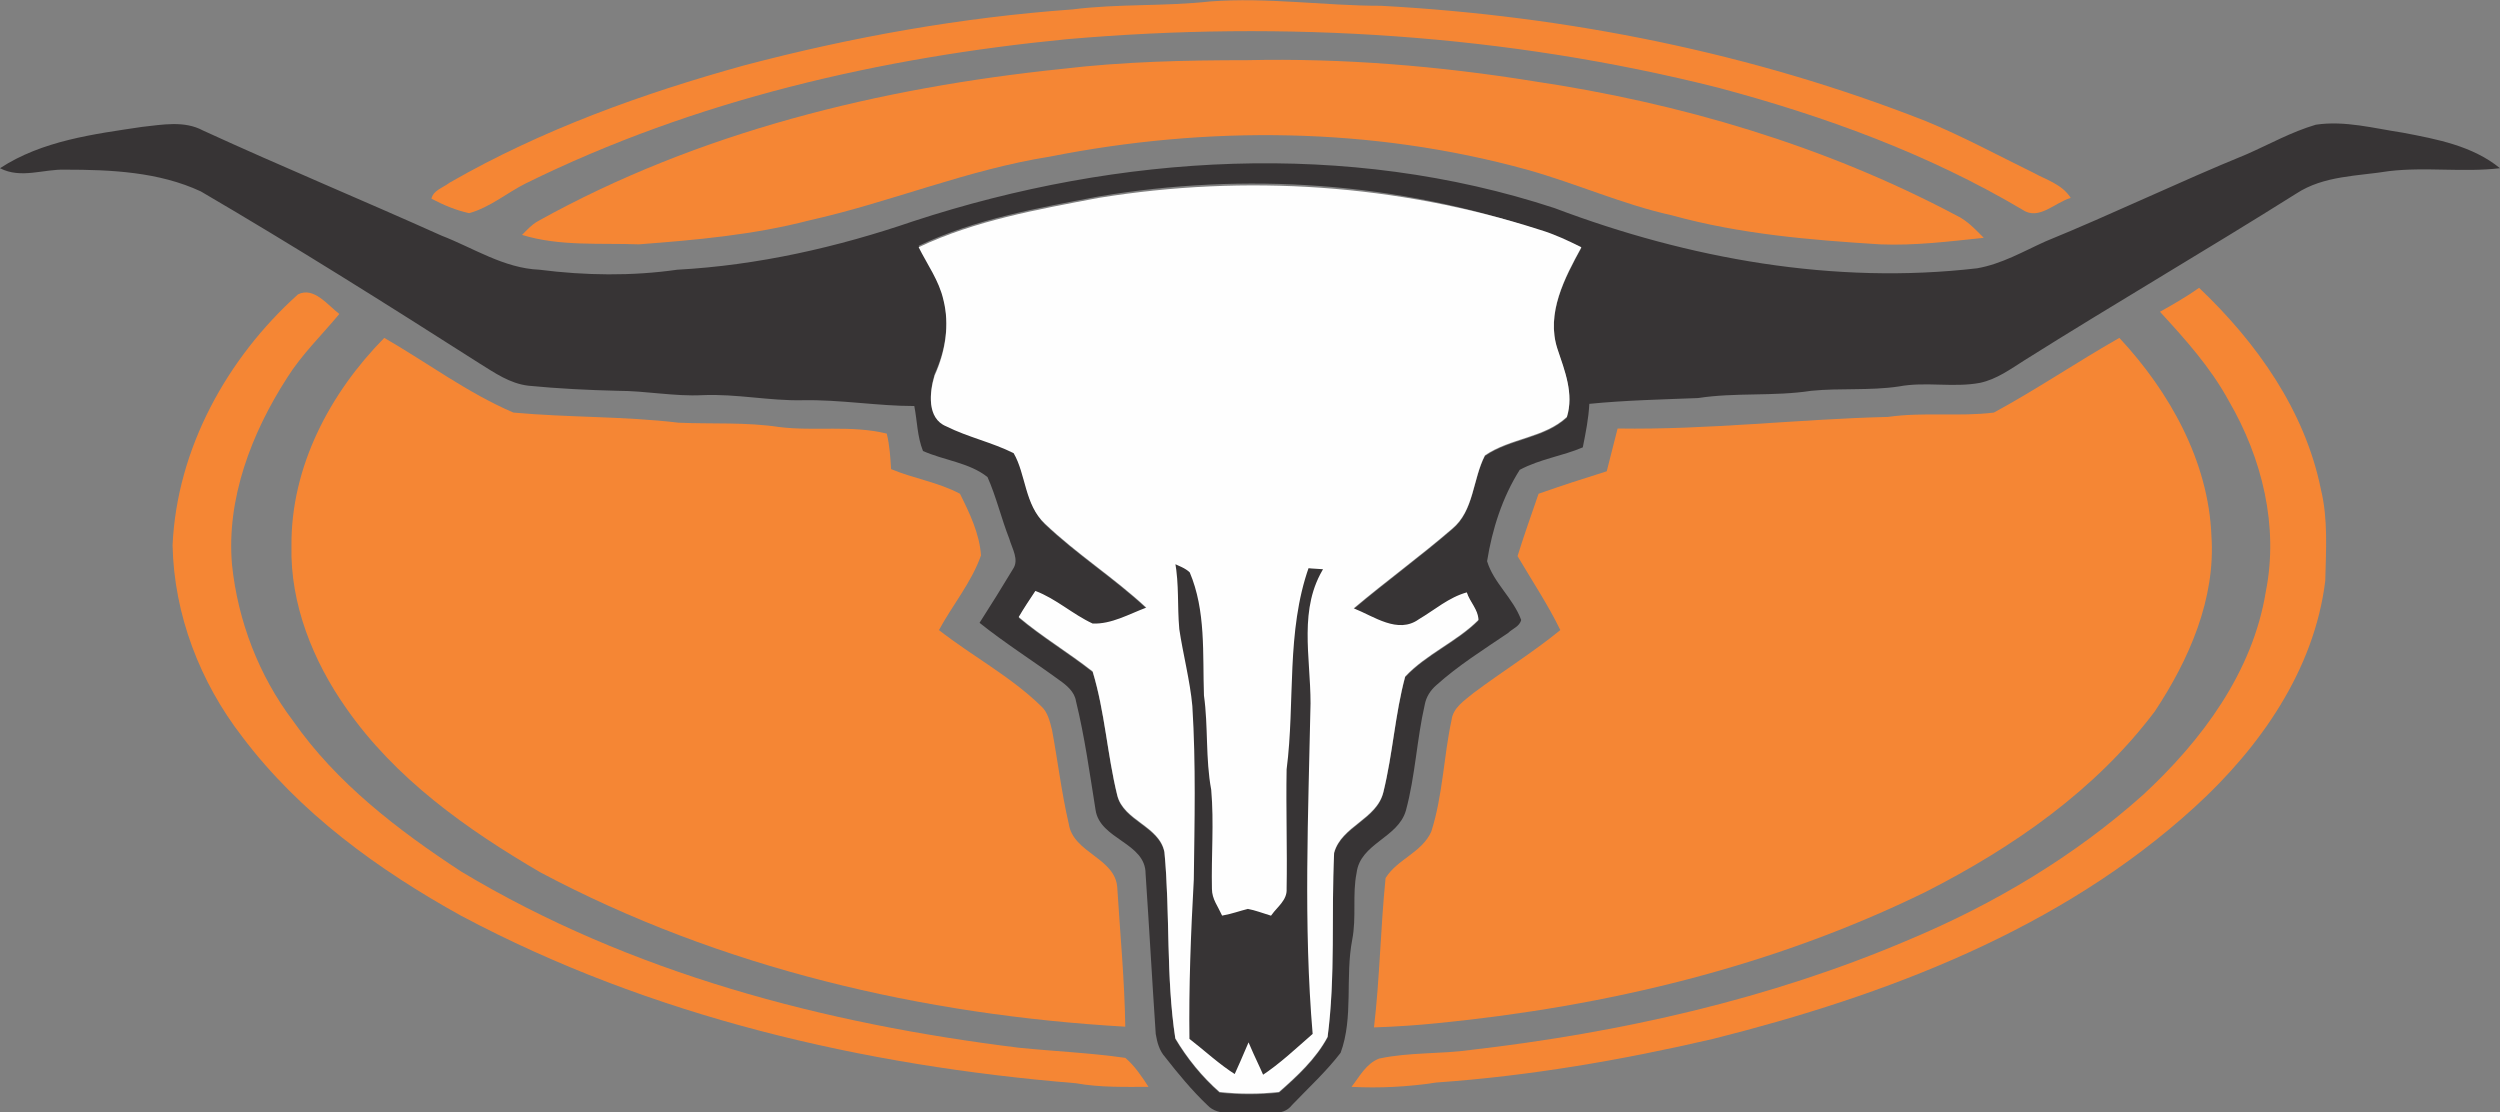 <svg xmlns="http://www.w3.org/2000/svg" version="1.1" xmlns:xlink="http://www.w3.org/1999/xlink" width="344.8" height="153.4"><rect width="100%" height="100%" fill="#808080" stroke="none"/><svg version="1.0" id="SvgjsSvg1001" xmlns:xodm="http://www.corel.com/coreldraw/odm/2003" xmlns="http://www.w3.org/2000/svg" xmlns:xlink="http://www.w3.org/1999/xlink" x="0px" y="0px" viewBox="0 0 344.8 153.4" style="enable-background:new 0 0 344.8 153.4;" xml:space="preserve">
<style type="text/css">
	.st0{fill:#F58634;}
	.st1{fill:#373435;}
	.st2{fill:#373435;stroke:#FFFFFF;stroke-width:0.5;stroke-miterlimit:10;}
	.st3{fill-rule:evenodd;clip-rule:evenodd;fill:#FEFEFE;}
</style>
<g>
	<path class="st0" d="M166.9,0.2c7.9-0.6,15.7,0.6,23.6,0.6c25.7,1.4,51.2,6.5,75.1,15.9c5.1,2.1,9.9,4.7,14.8,7.1
		c1.8,1,4,1.6,5.2,3.5c-2.2,0.6-4.4,3.2-6.7,1.6c-13-7.7-27.3-12.9-41.9-16.8c-29.3-7.4-59.8-9.3-89.8-6.7
		c-25.7,2.5-51.4,8.4-74.7,19.9c-2.6,1.3-4.9,3.3-7.8,4.1c-1.8-0.4-3.5-1.1-5.2-2c0.3-1.2,1.6-1.5,2.5-2.2
		c12.7-7.3,26.6-12.3,40.7-16.2c14.8-3.9,29.9-6.6,45.2-7.7C154.2,0.5,160.6,0.9,166.9,0.2z"></path>
	<path class="st0" d="M146.5,9.5c8.4-1,17-1.2,25.5-1.2c13.2-0.3,26.5,0.8,39.5,2.9c20.2,3,40.2,8.9,58.3,18.5
		c1.5,0.7,2.6,1.9,3.8,3.1c-4.8,0.5-9.5,1.1-14.3,0.9c-9.6-0.6-19.3-1.4-28.7-4c-6.8-1.5-13.2-4.4-20-6.3
		c-21.4-5.9-44.1-6.1-65.8-1.8c-11.4,1.8-22,6.3-33.2,8.8c-7.7,2-15.6,2.7-23.5,3.3C82.8,33.5,77.2,34,72,32.4
		c0.7-0.7,1.3-1.4,2.2-1.9C96.3,18.2,121.4,12.1,146.5,9.5L146.5,9.5z"></path>
	<path class="st1" d="M0,23.2c5.8-3.8,12.9-4.7,19.6-5.7c2.8-0.3,5.8-0.9,8.4,0.5c10.9,5,22,9.6,32.9,14.5c4.4,1.7,8.6,4.5,13.5,4.7
		c6.3,0.8,12.7,0.9,19,0c11.1-0.6,22.1-3.1,32.6-6.7c28.4-9.3,59.8-11.2,88.4-1.8c18.5,7,38.6,10.6,58.3,8.3
		c3.4-0.6,6.3-2.3,9.4-3.7c9.3-3.8,18.4-8.2,27.7-12c3.2-1.4,6.2-3.1,9.6-4.1c4-0.6,8,0.5,12,1.1c4.7,0.9,9.6,1.8,13.4,4.9
		c-5.1,0.6-10.2-0.2-15.3,0.4c-4.3,0.7-9,0.6-12.8,3.1c-12.4,7.8-25.1,15.2-37.5,23c-1.9,1.2-3.8,2.6-6.1,3.1
		c-3.7,0.7-7.5-0.2-11.2,0.5c-4,0.6-8.1,0.2-12.1,0.6c-5.2,0.8-10.4,0.2-15.6,1c-5,0.2-10,0.3-15,0.8c-0.1,2-0.5,4-0.9,6
		c-2.8,1.2-5.9,1.6-8.7,3.1c-2.4,3.8-3.8,8.2-4.5,12.6c0.9,3,3.6,5.1,4.7,8.1c-0.2,0.9-1.2,1.2-1.8,1.8c-3.4,2.3-6.9,4.5-9.9,7.2
		c-0.8,0.7-1.4,1.6-1.6,2.7c-1.1,4.8-1.3,9.8-2.6,14.6c-1.1,3.8-6.3,4.5-6.8,8.6c-0.6,3,0,6.1-0.6,9.2c-1,5.2,0.2,10.7-1.6,15.6
		c-2,2.6-4.4,4.8-6.7,7.2c-1.3,1.7-3.6,0.9-5.5,1.1c-2-0.2-4.6,0.6-6.2-1.1c-2.1-2-4-4.3-5.8-6.6c-0.8-0.9-1.1-2-1.3-3.2
		c-0.5-7.4-0.9-14.7-1.4-22.1c0-4.3-6.3-4.7-6.9-8.8c-0.8-5-1.5-10.1-2.7-15c-0.2-1.3-1.3-2.2-2.3-2.9c-3.7-2.7-7.5-5.1-11-7.9
		c1.6-2.5,3.1-4.9,4.6-7.4c0.9-1.3-0.1-2.8-0.5-4.2c-1.1-2.8-1.8-5.8-3-8.5c-2.5-2-6-2.3-8.9-3.6c-0.8-2-0.8-4.2-1.2-6.2
		c-5.1,0-10.2-0.9-15.4-0.8c-4.6,0.1-9.1-0.9-13.8-0.7c-3.9,0.2-7.8-0.6-11.7-0.6c-4.1-0.1-8.2-0.3-12.3-0.7
		c-2.6-0.3-4.7-1.8-6.8-3.1C53.4,42,40.7,34,27.7,26.4c-5.8-2.7-12.4-3-18.7-3C6,23.3,2.9,24.7,0,23.2L0,23.2z M151.5,27.1
		c-8.4,1.6-17,3.1-24.8,6.8c1.2,2.4,2.8,4.6,3.4,7.2c0.9,3.5,0.3,7.2-1.2,10.5c-0.7,2.3-1.1,5.9,1.6,7c3,1.5,6.3,2.2,9.3,3.7
		c1.8,3.1,1.6,7.3,4.3,10c4.4,4.2,9.6,7.5,14,11.6c-2.4,0.9-4.8,2.3-7.4,2.2c-2.8-1.3-5-3.4-7.9-4.5c-0.8,1.2-1.6,2.4-2.3,3.6
		c3.2,2.7,6.9,4.9,10.2,7.5c1.7,5.6,2,11.4,3.4,17.1c0.9,3.5,5.8,4.2,6.5,7.8c0.8,8.5,0.2,17.2,1.5,25.7c1.6,2.7,3.7,5.3,6.1,7.4
		c2.7,0.3,5.5,0.3,8.2,0c2.5-2.2,5.1-4.6,6.7-7.6c1.1-8.4,0.5-16.9,0.9-25.4c1-3.7,5.9-4.6,6.8-8.4c1.3-5.3,1.6-10.7,3-15.9
		c2.9-3.1,7.1-4.8,10.1-7.8c0-1.4-1.2-2.5-1.6-3.8c-2.5,0.7-4.4,2.4-6.6,3.7c-2.9,2.1-6.2-0.4-9-1.5c4.5-3.8,9.2-7.2,13.6-11
		c3-2.5,2.8-6.8,4.5-10.1c3.5-2.4,8.2-2.4,11.3-5.3c1-3.2-0.3-6.4-1.3-9.4c-1.6-4.9,1-9.8,3.3-14c-1.8-0.9-3.7-1.8-5.7-2.4
		C192.8,25.1,171.7,23.7,151.5,27.1L151.5,27.1z"></path>
	<path class="st0" d="M41.1,40.6c2.2-1.1,4.1,1.5,5.7,2.7c-2.4,2.9-5.2,5.6-7.2,8.8c-4.9,7.6-8.4,16.7-7.6,25.8
		c0.8,7.7,3.7,15.3,8.4,21.5c6,8.6,14.5,15.1,23.2,20.8c23.3,14,50.1,21,76.9,24.3c4.9,0.5,9.8,0.7,14.7,1.4c1.3,1.1,2.3,2.6,3.2,4
		c-3.3,0-6.7,0.1-10-0.5c-29.3-2.4-58.7-9.2-84.8-23.1c-11.4-6.3-22.3-14.2-30.2-24.7c-5.8-7.5-9.4-16.8-9.6-26.4
		C24.4,61.9,31.3,49.4,41.1,40.6L41.1,40.6z"></path>
	<path class="st0" d="M297.9,43c1.8-1,3.7-2.1,5.4-3.3c7.9,7.5,14.6,16.9,16.8,27.8c1,4.1,0.7,8.4,0.6,12.6c-1.5,12.3-9,23-18,31.2
		c-18.5,16.9-42.6,26-66.5,32c-12.5,2.9-25.2,5.1-38.1,6c-3.9,0.6-7.8,0.8-11.7,0.6c1.1-1.4,2-3.2,3.8-3.9c4.2-0.9,8.5-0.6,12.7-1.2
		c20.7-2.4,41.2-7,60.4-15.2c11.7-4.9,22.8-11.5,32.3-20c8.1-7.5,15.1-16.9,16.9-28c1.8-9-0.5-18.4-5.1-26.3
		C304.9,50.7,301.4,46.8,297.9,43L297.9,43z"></path>
	<path class="st0" d="M40.2,75.3C40.1,64.4,45.5,54.2,53,46.6c5.9,3.4,11.5,7.6,17.8,10.3c7.6,0.7,15.3,0.5,22.8,1.4
		c4.6,0.2,9.3-0.1,13.9,0.6c4.9,0.6,9.9-0.3,14.8,0.9c0.4,1.6,0.5,3.3,0.6,4.9c3.1,1.3,6.5,1.8,9.5,3.4c1.3,2.6,2.7,5.5,2.9,8.5
		c-1.3,3.7-3.9,6.8-5.8,10.3c4.6,3.6,9.9,6.4,14.1,10.5c0.9,0.8,1.2,2.1,1.5,3.3c0.8,4.3,1.3,8.6,2.3,12.9c0.6,4.1,6.5,4.7,6.7,8.9
		c0.4,6.4,1,12.7,1.1,19.1c-27.9-1.6-55.9-8.1-80.7-21.3c-10.1-5.9-20-12.9-26.8-22.7C43.2,91.2,40,83.3,40.2,75.3L40.2,75.3z"></path>
	<path class="st0" d="M275,56.9c5.9-3.2,11.5-7,17.3-10.3c6.9,7.4,12.3,17,12.7,27.3c0.6,8.7-3.1,17.1-7.8,24.2
		c-8.2,10.9-19.6,18.8-31.6,24.9c-21,10.3-44,15.8-67.2,18.1c-2.9,0.3-5.9,0.5-8.9,0.6c0.8-6.8,0.9-13.7,1.6-20.6
		c1.6-2.6,5-3.5,6.3-6.4c1.6-5,1.7-10.3,2.8-15.4c0.2-1.7,1.8-2.7,3-3.7c4-3,8.2-5.6,12-8.7c-1.7-3.5-3.9-6.8-5.9-10.2
		c0.9-2.9,1.9-5.7,2.9-8.6c3.1-1.1,6.2-2.1,9.4-3.1c0.5-2,1-3.9,1.5-5.9c12.5,0.2,24.9-1.3,37.3-1.6C265.3,56.8,270.2,57.5,275,56.9
		L275,56.9z"></path>
	<path class="st2" d="M161.8,77.4c0.8,0.4,1.8,0.7,2.5,1.4c2.3,5.4,1.8,11.4,2,17.1c0.6,4.3,0.2,8.7,1,13c0.4,4.6,0,9.1,0.1,13.7
		c0,1.3,0.8,2.3,1.3,3.4c1.1-0.2,2.2-0.6,3.4-0.9c1.1,0.2,2.1,0.6,3.1,0.9c0.8-1.1,2.1-2,2-3.4c0.1-5.5-0.1-11,0-16.5
		c1.2-9.3-0.1-19,3.1-28c0.9,0.1,1.7,0.1,2.6,0.2c-3.6,5.6-1.9,12.2-1.9,18.7c-0.3,15.2-1,30.5,0.3,45.7c-2.3,2-4.6,4.2-7.2,5.9
		c-0.6-1.4-1.3-2.8-1.9-4.2c-0.6,1.4-1.2,2.8-1.8,4.1c-2.4-1.5-4.4-3.4-6.6-5.1c-0.1-7.4,0.2-14.8,0.6-22.1c0.1-8,0.3-15.8-0.2-23.9
		c-0.3-3.4-1.3-7.2-1.8-10.6C162.1,83.4,162.4,80.8,161.8,77.4L161.8,77.4z"></path>
	<path class="st3" d="M144.1,72.2c4.4,4.2,9.6,7.5,14,11.6c-2.4,0.9-4.8,2.3-7.4,2.2c-2.8-1.3-5-3.4-7.9-4.5
		c-0.8,1.2-1.6,2.4-2.3,3.6c3.2,2.7,6.9,4.9,10.2,7.5c1.7,5.6,2,11.4,3.4,17.1c0.9,3.5,5.8,4.2,6.5,7.8c0.8,8.5,0.2,17.2,1.5,25.7
		c1.6,2.7,3.7,5.3,6.1,7.4c2.7,0.3,5.5,0.3,8.2,0c2.5-2.2,5.1-4.6,6.7-7.6c1.1-8.4,0.5-16.9,0.9-25.4c1-3.7,5.9-4.6,6.8-8.4
		c1.3-5.3,1.6-10.7,3-15.9c2.9-3.1,7.1-4.8,10.1-7.8c0-1.4-1.2-2.5-1.6-3.8c-2.5,0.7-4.4,2.4-6.6,3.7c-2.9,2.1-6.2-0.4-9-1.5
		c4.5-3.8,9.2-7.2,13.6-11c3-2.5,2.8-6.8,4.5-10.1c3.5-2.4,8.2-2.4,11.3-5.3c1-3.2-0.3-6.4-1.3-9.4c-1.6-4.9,1-9.8,3.3-14
		c-1.8-0.9-3.7-1.8-5.7-2.4c-19.6-6.3-40.6-7.7-60.9-4.4c-8.4,1.6-17,3.1-24.8,6.8c1.2,2.4,2.8,4.6,3.4,7.2
		c0.9,3.5,0.3,7.2-1.2,10.5c-0.7,2.3-1.1,5.9,1.6,7c3,1.5,6.3,2.2,9.3,3.7C141.5,65.4,141.3,69.6,144.1,72.2L144.1,72.2z
		 M161.8,77.4c0.8,0.4,1.8,0.7,2.5,1.4c2.3,5.4,1.8,11.4,2,17.1c0.6,4.3,0.2,8.7,1,13c0.4,4.6,0,9.1,0.1,13.7c0,1.3,0.8,2.3,1.3,3.4
		c1.1-0.2,2.2-0.6,3.4-0.9c1.1,0.2,2.1,0.6,3.1,0.9c0.8-1.1,2.1-2,2-3.4c0.1-5.5-0.1-11,0-16.5c1.2-9.3-0.1-19,3.1-28
		c0.9,0.1,1.7,0.1,2.6,0.2c-3.6,5.6-1.9,12.2-1.9,18.7c-0.3,15.2-1,30.5,0.3,45.7c-2.3,2-4.6,4.2-7.2,5.9c-0.6-1.4-1.3-2.8-1.9-4.2
		c-0.6,1.4-1.2,2.8-1.8,4.1c-2.4-1.5-4.4-3.4-6.6-5.1c-0.1-7.4,0.2-14.8,0.6-22.1c0.1-8,0.3-15.8-0.2-23.9
		c-0.3-3.4-1.3-7.2-1.8-10.6C162.1,83.4,162.4,80.8,161.8,77.4L161.8,77.4z"></path>
</g>
</svg><style>@media (prefers-color-scheme: light) { :root { filter: none; } }
@media (prefers-color-scheme: dark) { :root { filter: none; } }
</style></svg>